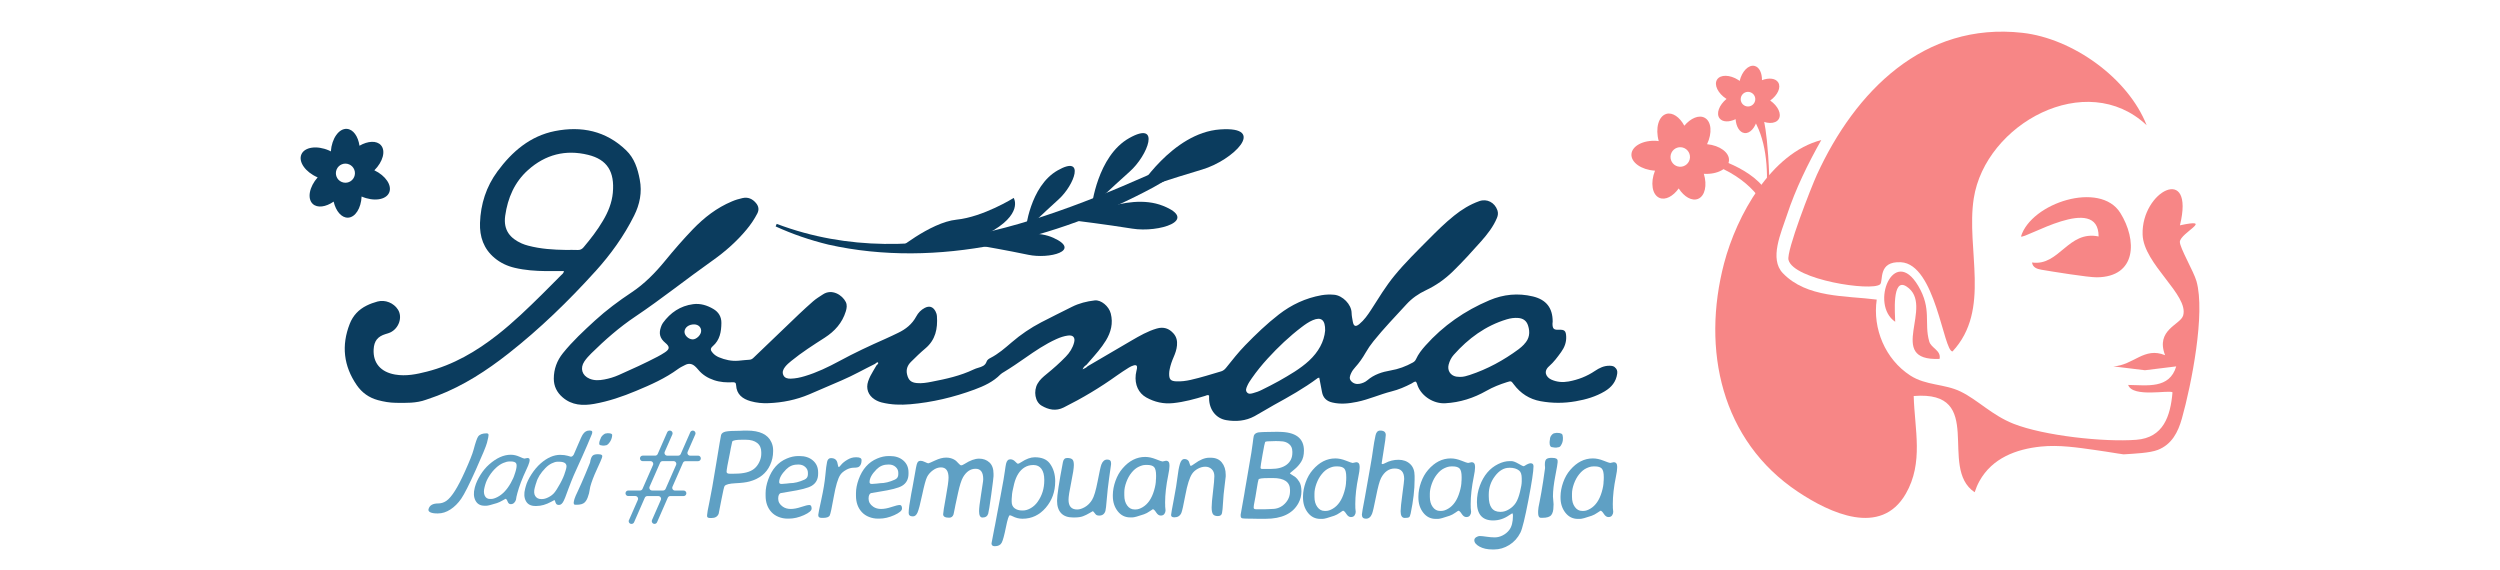 <svg width="158" height="36" viewBox="0 0 158 36" fill="none" xmlns="http://www.w3.org/2000/svg">
<path d="M39.755 32.864L40.312 31.592C40.362 31.477 40.278 31.349 40.153 31.349H39.705C39.579 31.349 39.496 31.219 39.548 31.104V31.102C39.577 31.041 39.638 31.001 39.706 31.001H40.449C40.517 31.001 40.579 30.96 40.606 30.898L41.27 29.387C41.32 29.272 41.236 29.144 41.112 29.144H40.619C40.493 29.144 40.41 29.014 40.462 28.899V28.897C40.491 28.835 40.552 28.796 40.62 28.796H41.408C41.477 28.796 41.539 28.755 41.566 28.693L42.17 27.316C42.198 27.253 42.259 27.213 42.328 27.213H42.335C42.459 27.213 42.543 27.341 42.493 27.456L42.011 28.553C41.961 28.668 42.045 28.797 42.169 28.797H42.864C42.932 28.797 42.995 28.756 43.022 28.694L43.626 27.317C43.654 27.254 43.715 27.214 43.783 27.214C43.908 27.214 43.992 27.342 43.941 27.457L43.46 28.554C43.409 28.669 43.493 28.797 43.617 28.797H44.119C44.245 28.797 44.328 28.928 44.276 29.043V29.044C44.247 29.106 44.185 29.146 44.118 29.146H43.322C43.253 29.146 43.191 29.186 43.164 29.249L42.501 30.759C42.45 30.874 42.534 31.003 42.658 31.003H43.205C43.331 31.003 43.414 31.133 43.361 31.248V31.25C43.333 31.311 43.271 31.351 43.204 31.351H42.363C42.294 31.351 42.232 31.392 42.204 31.455L41.525 33.006C41.497 33.069 41.435 33.11 41.366 33.11C41.242 33.11 41.158 32.982 41.207 32.867L41.764 31.595C41.815 31.48 41.731 31.352 41.606 31.352H40.911C40.842 31.352 40.78 31.392 40.752 31.456L40.073 33.007C40.045 33.07 39.983 33.111 39.914 33.111H39.907C39.782 33.111 39.699 32.983 39.748 32.868L39.755 32.864ZM42.065 30.897L42.728 29.386C42.778 29.271 42.695 29.143 42.57 29.143H41.875C41.807 29.143 41.745 29.184 41.718 29.246L41.054 30.757C41.004 30.872 41.088 31 41.212 31H41.907C41.975 31 42.038 30.959 42.065 30.897Z" fill="#5FA0C4"/>
<path d="M48.861 28.438V28.531C48.861 28.829 48.797 29.116 48.67 29.391C48.43 29.916 47.995 30.262 47.367 30.43C47.158 30.487 46.863 30.524 46.485 30.541C46.106 30.559 45.876 30.616 45.796 30.715C45.763 30.757 45.693 31.056 45.587 31.612C45.481 32.169 45.426 32.453 45.42 32.467C45.348 32.649 45.197 32.739 44.967 32.739H44.893C44.756 32.739 44.688 32.7 44.688 32.623V32.553C44.688 32.465 44.736 32.189 44.835 31.728C44.934 31.266 45.076 30.461 45.263 29.311C45.451 28.162 45.554 27.556 45.572 27.493C45.605 27.384 45.702 27.312 45.861 27.277C46.02 27.242 46.327 27.225 46.782 27.225L46.953 27.216L47.212 27.213C48.016 27.213 48.53 27.458 48.752 27.948C48.824 28.107 48.861 28.27 48.861 28.439V28.438ZM46.115 29.94H46.375L46.413 29.936H46.452C46.998 29.936 47.399 29.835 47.655 29.632C47.794 29.521 47.905 29.377 47.988 29.202C48.071 29.026 48.112 28.857 48.112 28.694V28.573C48.112 28.325 48.027 28.132 47.855 27.995C47.682 27.859 47.442 27.791 47.131 27.791H46.902C46.53 27.791 46.322 27.83 46.277 27.907L46.185 28.335L46.138 28.596C45.993 29.286 45.92 29.692 45.92 29.814C45.92 29.897 45.985 29.939 46.114 29.939L46.115 29.94Z" fill="#5FA0C4"/>
<path d="M49.852 32.777H49.767C49.575 32.777 49.39 32.741 49.209 32.67C49.029 32.599 48.88 32.498 48.758 32.368C48.51 32.101 48.386 31.755 48.386 31.329V31.161C48.386 30.899 48.442 30.612 48.553 30.301C48.788 29.647 49.18 29.206 49.728 28.978C49.973 28.874 50.214 28.822 50.449 28.822H50.534C50.88 28.822 51.163 28.916 51.38 29.105C51.597 29.293 51.706 29.544 51.706 29.858V29.939C51.706 30.287 51.569 30.543 51.295 30.706C51.075 30.838 50.597 30.962 49.86 31.076C49.555 31.123 49.384 31.151 49.348 31.162C49.237 31.196 49.182 31.314 49.182 31.517C49.182 31.719 49.279 31.888 49.473 32.022C49.61 32.118 49.776 32.166 49.971 32.166C50.167 32.166 50.388 32.124 50.636 32.041C50.884 31.958 51.056 31.916 51.152 31.916C51.247 31.916 51.295 31.992 51.295 32.143C51.295 32.272 51.132 32.41 50.807 32.557C50.481 32.703 50.163 32.777 49.852 32.777ZM50.461 29.36H50.407L50.38 29.363C50.116 29.363 49.884 29.464 49.682 29.667C49.39 29.96 49.244 30.228 49.244 30.468C49.244 30.546 49.291 30.585 49.383 30.585H49.43L49.457 30.581L49.71 30.562C49.811 30.546 49.877 30.538 49.912 30.538C50.201 30.538 50.511 30.463 50.843 30.312C50.988 30.247 51.06 30.136 51.06 29.977V29.88C51.06 29.734 51.003 29.611 50.89 29.51C50.776 29.408 50.634 29.358 50.463 29.358L50.461 29.36Z" fill="#5FA0C4"/>
<path d="M53.019 29.519C53.034 29.519 53.085 29.468 53.17 29.363C53.256 29.259 53.384 29.156 53.556 29.054C53.728 28.952 53.902 28.9 54.078 28.9H54.137C54.346 28.9 54.451 28.962 54.451 29.083C54.451 29.268 54.401 29.402 54.3 29.488C54.246 29.535 54.136 29.558 53.97 29.558C53.804 29.558 53.639 29.603 53.475 29.695C53.311 29.785 53.189 29.891 53.108 30.01C52.956 30.238 52.819 30.696 52.697 31.382C52.576 32.069 52.49 32.465 52.441 32.572C52.392 32.678 52.248 32.731 52.007 32.731H51.941C51.791 32.731 51.716 32.68 51.716 32.579V32.525C51.716 32.473 51.781 32.152 51.91 31.563C52.038 30.974 52.122 30.471 52.16 30.055C52.198 29.639 52.234 29.351 52.271 29.192C52.307 29.032 52.389 28.952 52.515 28.952C52.642 28.952 52.74 28.983 52.808 29.043C52.877 29.104 52.921 29.199 52.94 29.327C52.959 29.456 52.986 29.52 53.019 29.52V29.519Z" fill="#5FA0C4"/>
<path d="M55.564 32.777H55.478C55.287 32.777 55.102 32.741 54.921 32.67C54.741 32.599 54.592 32.498 54.47 32.368C54.222 32.101 54.098 31.755 54.098 31.329V31.161C54.098 30.899 54.154 30.612 54.264 30.301C54.5 29.647 54.892 29.206 55.44 28.978C55.685 28.874 55.925 28.822 56.161 28.822H56.246C56.593 28.822 56.875 28.916 57.092 29.105C57.309 29.293 57.418 29.544 57.418 29.858V29.939C57.418 30.287 57.281 30.543 57.007 30.706C56.787 30.838 56.309 30.962 55.572 31.076C55.267 31.123 55.096 31.151 55.06 31.162C54.949 31.196 54.894 31.314 54.894 31.517C54.894 31.719 54.991 31.888 55.185 32.022C55.322 32.118 55.487 32.166 55.683 32.166C55.879 32.166 56.1 32.124 56.348 32.041C56.596 31.958 56.768 31.916 56.864 31.916C56.959 31.916 57.007 31.992 57.007 32.143C57.007 32.272 56.844 32.41 56.519 32.557C56.193 32.703 55.875 32.777 55.564 32.777ZM56.173 29.36H56.119L56.092 29.363C55.828 29.363 55.596 29.464 55.394 29.667C55.102 29.96 54.956 30.228 54.956 30.468C54.956 30.546 55.003 30.585 55.095 30.585H55.142L55.169 30.581L55.422 30.562C55.523 30.546 55.589 30.538 55.624 30.538C55.913 30.538 56.223 30.463 56.555 30.312C56.7 30.247 56.772 30.136 56.772 29.977V29.88C56.772 29.734 56.715 29.611 56.602 29.51C56.488 29.408 56.346 29.358 56.175 29.358L56.173 29.36Z" fill="#5FA0C4"/>
<path d="M59.949 30.201C59.949 29.759 59.788 29.539 59.467 29.539C59.297 29.539 59.128 29.599 58.961 29.721C58.794 29.843 58.671 29.985 58.59 30.144C58.51 30.303 58.408 30.676 58.284 31.262C58.16 31.849 58.061 32.225 57.989 32.389C57.917 32.554 57.82 32.636 57.698 32.636C57.517 32.636 57.427 32.564 57.427 32.419C57.427 32.195 57.481 31.794 57.59 31.212L57.679 30.749C57.728 30.492 57.776 30.221 57.824 29.936C57.872 29.65 57.908 29.462 57.933 29.369C57.958 29.277 57.988 29.213 58.024 29.177C58.06 29.141 58.114 29.122 58.188 29.122C58.261 29.122 58.351 29.149 58.461 29.202C58.571 29.256 58.64 29.282 58.67 29.282C58.699 29.282 58.843 29.221 59.099 29.101C59.355 28.98 59.588 28.92 59.799 28.92C60.01 28.92 60.197 28.973 60.36 29.079C60.408 29.11 60.475 29.173 60.56 29.268C60.644 29.363 60.707 29.41 60.748 29.41C60.789 29.413 60.859 29.383 60.957 29.321C61.309 29.097 61.616 28.986 61.878 28.986C62.141 28.986 62.359 29.066 62.532 29.226C62.705 29.385 62.791 29.626 62.791 29.947V30.096C62.791 30.164 62.743 30.551 62.646 31.26C62.549 31.968 62.485 32.37 62.454 32.466C62.403 32.627 62.282 32.708 62.094 32.708C61.949 32.708 61.877 32.574 61.877 32.307C61.877 32.131 61.916 31.795 61.996 31.301C62.077 30.807 62.121 30.515 62.128 30.428L62.14 30.284C62.14 29.845 61.979 29.626 61.658 29.626C61.337 29.626 61.074 29.803 60.867 30.155C60.758 30.343 60.653 30.674 60.549 31.149C60.445 31.625 60.388 31.888 60.379 31.937L60.352 32.081C60.331 32.18 60.311 32.276 60.293 32.369L60.262 32.513C60.215 32.65 60.123 32.719 59.983 32.719C59.732 32.719 59.607 32.646 59.607 32.501C59.607 32.405 59.664 32.045 59.777 31.421C59.891 30.797 59.948 30.39 59.948 30.201H59.949Z" fill="#5FA0C4"/>
<path d="M66.688 30.43C66.688 31.073 66.489 31.626 66.091 32.09C65.692 32.553 65.203 32.784 64.621 32.784C64.403 32.784 64.193 32.731 63.989 32.625C63.914 32.586 63.858 32.566 63.822 32.566C63.757 32.566 63.675 32.819 63.574 33.323C63.473 33.828 63.384 34.154 63.307 34.3C63.229 34.447 63.084 34.52 62.872 34.52C62.733 34.52 62.663 34.461 62.663 34.344C62.663 34.326 62.725 33.999 62.85 33.364L62.888 33.181C62.94 32.898 62.99 32.626 63.04 32.364L63.075 32.181C63.083 32.129 63.099 32.042 63.124 31.919C63.148 31.796 63.184 31.612 63.23 31.368L63.281 31.091C63.283 31.073 63.295 31.01 63.316 30.902C63.336 30.794 63.353 30.699 63.368 30.616C63.382 30.533 63.401 30.428 63.426 30.3C63.451 30.173 63.478 30.002 63.506 29.787C63.535 29.571 63.56 29.411 63.583 29.308C63.627 29.121 63.717 29.028 63.851 29.028C63.967 29.028 64.069 29.075 64.157 29.168C64.245 29.261 64.304 29.308 64.336 29.308C64.367 29.311 64.434 29.278 64.538 29.211C64.853 29.003 65.14 28.899 65.398 28.899C65.83 28.899 66.143 29.025 66.337 29.277C66.572 29.585 66.69 29.969 66.69 30.429L66.688 30.43ZM63.938 31.706C63.938 31.893 64.001 32.032 64.127 32.125C64.252 32.217 64.411 32.263 64.602 32.263H64.644C64.81 32.263 64.978 32.212 65.151 32.111C65.323 32.01 65.468 31.874 65.587 31.702C65.861 31.314 65.998 30.867 65.998 30.364V30.321C65.998 30.026 65.938 29.797 65.82 29.634C65.701 29.472 65.536 29.39 65.327 29.39H65.289C65.095 29.39 64.916 29.44 64.753 29.539C64.441 29.731 64.221 30.077 64.094 30.578C64.001 30.952 63.954 31.206 63.954 31.341L63.938 31.543V31.707V31.706Z" fill="#5FA0C4"/>
<path d="M67.531 31.585C67.531 31.995 67.713 32.2 68.078 32.2C68.225 32.2 68.388 32.149 68.565 32.047C68.742 31.945 68.893 31.794 69.017 31.595C69.141 31.397 69.259 31.003 69.372 30.414C69.484 29.825 69.563 29.474 69.606 29.36C69.686 29.15 69.808 29.044 69.973 29.044C70.138 29.044 70.219 29.118 70.219 29.265V29.347L70.094 30.238C70.032 30.676 69.984 31.111 69.949 31.539C69.914 31.969 69.885 32.219 69.862 32.293C69.802 32.487 69.672 32.585 69.47 32.585C69.359 32.585 69.281 32.555 69.237 32.495C69.144 32.37 69.086 32.308 69.062 32.308C69.057 32.308 68.988 32.348 68.853 32.428C68.719 32.509 68.582 32.575 68.444 32.627C68.306 32.678 68.127 32.704 67.907 32.704H67.814C67.483 32.704 67.232 32.614 67.062 32.432C66.891 32.25 66.806 31.991 66.806 31.651C66.806 31.312 66.93 30.496 67.178 29.201C67.211 29.03 67.3 28.944 67.446 28.944C67.591 28.944 67.697 28.972 67.766 29.029C67.834 29.084 67.868 29.206 67.868 29.392C67.868 29.578 67.812 29.944 67.7 30.487C67.587 31.031 67.531 31.396 67.531 31.583V31.585Z" fill="#5FA0C4"/>
<path d="M73.91 29.41V29.476C73.91 29.593 73.884 29.775 73.833 30.025C73.701 30.671 73.635 31.249 73.635 31.757V31.788L73.639 31.904V32.009L73.662 32.254C73.662 32.332 73.638 32.407 73.59 32.478C73.542 32.549 73.465 32.584 73.358 32.584C73.25 32.584 73.154 32.518 73.068 32.384C72.983 32.25 72.913 32.183 72.859 32.183C72.848 32.183 72.783 32.225 72.662 32.311C72.54 32.397 72.42 32.461 72.301 32.502C71.918 32.634 71.674 32.7 71.569 32.7H71.425C71.104 32.7 70.842 32.569 70.638 32.307C70.433 32.044 70.331 31.727 70.331 31.354V31.279C70.334 30.994 70.39 30.698 70.498 30.392C70.607 30.086 70.755 29.824 70.944 29.606C71.36 29.121 71.836 28.878 72.372 28.878H72.38C72.589 28.878 72.813 28.926 73.053 29.022C73.292 29.118 73.431 29.166 73.47 29.166L73.691 29.119C73.838 29.119 73.912 29.214 73.912 29.406L73.91 29.41ZM71.056 31.107V31.309C71.056 31.569 71.116 31.781 71.238 31.948C71.359 32.114 71.512 32.197 71.696 32.197H71.785C71.914 32.197 72.059 32.148 72.219 32.053C72.547 31.858 72.787 31.508 72.937 31.002C73.014 30.742 73.053 30.519 73.053 30.332L73.061 30.251L73.065 30.095V30.056C73.065 29.79 73.022 29.611 72.939 29.519C72.855 29.429 72.706 29.383 72.494 29.383H72.413L72.374 29.386C72.263 29.386 72.127 29.424 71.967 29.499C71.806 29.574 71.657 29.697 71.517 29.869C71.377 30.04 71.266 30.242 71.182 30.473C71.098 30.703 71.056 30.915 71.056 31.107Z" fill="#5FA0C4"/>
<path d="M77.466 30.106C77.466 30.151 77.441 30.353 77.394 30.715C77.346 31.077 77.313 31.422 77.296 31.752C77.279 32.082 77.257 32.309 77.23 32.432C77.203 32.555 77.115 32.616 76.966 32.616C76.818 32.616 76.716 32.576 76.66 32.496C76.604 32.415 76.576 32.274 76.576 32.072C76.576 31.869 76.605 31.535 76.662 31.07C76.718 30.604 76.747 30.278 76.747 30.093C76.747 29.907 76.692 29.762 76.582 29.655C76.472 29.548 76.338 29.496 76.179 29.496C76.021 29.496 75.862 29.538 75.704 29.624C75.547 29.71 75.425 29.818 75.339 29.947C75.179 30.186 75.038 30.63 74.917 31.28C74.795 31.931 74.709 32.31 74.661 32.419C74.578 32.604 74.431 32.696 74.218 32.696C74.081 32.696 74.013 32.647 74.013 32.547C74.013 32.493 74.07 32.164 74.186 31.561C74.301 30.957 74.379 30.485 74.418 30.144C74.458 29.803 74.508 29.528 74.57 29.321C74.63 29.114 74.727 29.01 74.856 29.01C74.986 29.01 75.081 29.063 75.138 29.169C75.15 29.193 75.168 29.243 75.19 29.323C75.211 29.402 75.234 29.442 75.257 29.442C75.293 29.442 75.371 29.397 75.49 29.309C75.833 29.055 76.144 28.928 76.421 28.928H76.518C76.826 28.928 77.061 29.029 77.222 29.232C77.384 29.434 77.465 29.692 77.465 30.006V30.107L77.466 30.106Z" fill="#5FA0C4"/>
<path d="M27.084 32.174C27.148 31.935 27.352 31.817 27.699 31.817C27.878 31.817 28.046 31.764 28.202 31.66C28.537 31.436 28.931 30.813 29.388 29.789C29.68 29.14 29.859 28.689 29.926 28.437C30.053 27.962 30.151 27.678 30.222 27.584C30.32 27.453 30.496 27.387 30.748 27.387C30.833 27.387 30.877 27.422 30.877 27.492C30.878 27.561 30.849 27.705 30.792 27.921L30.779 27.98C30.721 28.201 30.483 28.774 30.068 29.7C29.653 30.625 29.347 31.231 29.15 31.517C28.952 31.804 28.724 32.031 28.466 32.199C28.208 32.366 27.947 32.449 27.683 32.449H27.621C27.435 32.449 27.294 32.425 27.196 32.377C27.097 32.329 27.059 32.261 27.083 32.173L27.084 32.174Z" fill="#5FA0C4"/>
<path d="M33.46 29.185L33.444 29.241C33.418 29.34 33.355 29.494 33.255 29.703C32.998 30.248 32.813 30.735 32.698 31.163C32.696 31.172 32.694 31.18 32.691 31.19L32.668 31.288L32.644 31.377L32.609 31.584C32.592 31.649 32.555 31.712 32.498 31.773C32.441 31.834 32.368 31.863 32.278 31.863C32.188 31.863 32.121 31.807 32.08 31.694C32.038 31.581 31.994 31.525 31.948 31.525C31.939 31.525 31.874 31.561 31.753 31.634C31.631 31.706 31.516 31.759 31.406 31.795C31.053 31.906 30.832 31.962 30.743 31.962H30.622C30.352 31.962 30.16 31.852 30.047 31.631C29.935 31.41 29.919 31.142 30.004 30.827L30.02 30.765C30.087 30.524 30.201 30.274 30.361 30.017C30.522 29.759 30.705 29.537 30.914 29.354C31.374 28.945 31.829 28.74 32.281 28.74H32.287C32.464 28.74 32.642 28.781 32.822 28.861C33.002 28.942 33.108 28.983 33.141 28.983L33.337 28.944C33.462 28.944 33.502 29.025 33.459 29.186L33.46 29.185ZM30.671 30.615L30.625 30.786C30.567 31.005 30.57 31.184 30.635 31.324C30.7 31.465 30.81 31.534 30.965 31.534H31.04C31.149 31.534 31.281 31.494 31.438 31.413C31.759 31.249 32.039 30.953 32.28 30.527C32.404 30.309 32.486 30.12 32.529 29.963L32.554 29.894L32.593 29.763L32.602 29.731C32.662 29.505 32.667 29.354 32.616 29.277C32.566 29.201 32.451 29.163 32.273 29.163H32.204L32.171 29.166C32.077 29.166 31.955 29.198 31.802 29.261C31.65 29.325 31.496 29.428 31.34 29.573C31.184 29.718 31.044 29.887 30.922 30.082C30.799 30.276 30.716 30.454 30.673 30.616L30.671 30.615Z" fill="#5FA0C4"/>
<path d="M35.409 28.747C35.587 28.747 35.743 28.767 35.876 28.805C36.008 28.845 36.075 28.864 36.078 28.864C36.147 28.864 36.209 28.818 36.262 28.727C36.282 28.692 36.369 28.49 36.523 28.122C36.677 27.754 36.783 27.527 36.844 27.441C36.95 27.288 37.078 27.211 37.229 27.211H37.287C37.407 27.211 37.453 27.262 37.426 27.365L37.409 27.431C37.399 27.468 37.297 27.711 37.103 28.159C36.91 28.608 36.712 29.049 36.512 29.484C36.312 29.919 36.178 30.228 36.109 30.411C36.041 30.594 35.982 30.745 35.934 30.865C35.885 30.985 35.838 31.113 35.792 31.248C35.746 31.382 35.694 31.513 35.633 31.64C35.548 31.822 35.448 31.912 35.331 31.912C35.244 31.912 35.185 31.89 35.154 31.844C35.122 31.798 35.1 31.747 35.087 31.691C35.074 31.635 35.055 31.607 35.031 31.607C35.03 31.607 34.965 31.642 34.837 31.712C34.512 31.889 34.203 31.978 33.909 31.978H33.834C33.544 31.978 33.344 31.872 33.233 31.659C33.122 31.448 33.108 31.187 33.19 30.879L33.231 30.728C33.29 30.504 33.409 30.255 33.587 29.978C33.766 29.701 33.961 29.471 34.171 29.287C34.583 28.926 34.996 28.746 35.411 28.746L35.409 28.747ZM33.801 30.801C33.737 31.041 33.746 31.225 33.829 31.351C33.912 31.477 34.035 31.54 34.199 31.54H34.264C34.378 31.54 34.509 31.504 34.656 31.43C34.804 31.356 34.927 31.264 35.023 31.153C35.12 31.041 35.245 30.845 35.4 30.564C35.554 30.283 35.66 30.039 35.715 29.834L35.74 29.765L35.785 29.598C35.859 29.32 35.708 29.181 35.334 29.181H35.233C35.133 29.181 35.012 29.215 34.871 29.284C34.729 29.353 34.596 29.452 34.47 29.581C34.166 29.894 33.974 30.202 33.893 30.506L33.868 30.575L33.838 30.673L33.804 30.802L33.801 30.801Z" fill="#5FA0C4"/>
<path d="M36.442 31.901H36.363C36.261 31.901 36.233 31.816 36.278 31.645L36.307 31.534C36.332 31.445 36.406 31.271 36.532 31.012C36.654 30.755 36.809 30.402 36.997 29.956C37.18 29.523 37.276 29.287 37.286 29.25L37.303 29.175L37.314 29.109L37.332 29.041C37.366 28.914 37.415 28.826 37.479 28.778C37.543 28.73 37.648 28.706 37.794 28.706L37.83 28.709C38.011 28.709 38.087 28.763 38.058 28.87L38.038 28.945C38.023 29.003 37.916 29.245 37.72 29.672C37.522 30.1 37.384 30.463 37.304 30.763L37.226 31.18L37.186 31.304C37.133 31.503 37.055 31.653 36.952 31.752C36.849 31.852 36.679 31.901 36.441 31.901H36.442ZM38.651 27.709C38.619 27.828 38.548 27.945 38.438 28.064C38.387 28.118 38.331 28.146 38.272 28.146L38.179 28.162H38.117L38.057 28.156L37.988 28.143C37.879 28.143 37.845 28.066 37.886 27.913L37.901 27.861L37.925 27.796L37.959 27.717C37.98 27.639 38.029 27.564 38.105 27.496C38.181 27.427 38.252 27.392 38.315 27.392C38.329 27.388 38.341 27.386 38.349 27.386L38.397 27.38H38.433C38.629 27.38 38.713 27.431 38.686 27.534C38.686 27.551 38.684 27.564 38.682 27.57L38.676 27.619L38.652 27.711L38.651 27.709Z" fill="#5FA0C4"/>
<path d="M80.811 27.293C81.877 27.293 82.409 27.687 82.409 28.476C82.409 28.762 82.351 28.998 82.234 29.184C82.118 29.371 81.97 29.536 81.79 29.681C81.611 29.825 81.521 29.902 81.521 29.914C81.521 29.926 81.564 29.957 81.65 30.009C81.737 30.061 81.814 30.111 81.879 30.161C81.945 30.211 82.023 30.306 82.114 30.447C82.204 30.588 82.25 30.791 82.25 31.054C82.25 31.317 82.188 31.564 82.063 31.795C81.706 32.457 81.013 32.788 79.985 32.788H79.449L79.364 32.784C78.849 32.784 78.562 32.774 78.501 32.755C78.441 32.735 78.41 32.683 78.41 32.598V32.52C78.41 32.505 78.419 32.455 78.437 32.372C78.455 32.289 78.508 31.99 78.596 31.473L78.643 31.208C78.661 31.092 78.675 31.003 78.685 30.943L78.778 30.41C78.915 29.613 78.993 29.156 79.012 29.039C79.032 28.923 79.055 28.783 79.084 28.623C79.113 28.462 79.142 28.257 79.172 28.008C79.201 27.759 79.224 27.608 79.239 27.552C79.286 27.391 79.45 27.311 79.731 27.311L79.91 27.303L80.627 27.291H80.809L80.811 27.293ZM79.384 32.185H79.973L80.012 32.182L80.163 32.178L80.396 32.166C80.711 32.166 80.979 32.056 81.199 31.835C81.419 31.614 81.529 31.35 81.529 31.041V30.963C81.529 30.462 81.166 30.212 80.443 30.212H80.183L80.144 30.215C79.764 30.215 79.562 30.244 79.54 30.303C79.516 30.362 79.476 30.572 79.42 30.933C79.363 31.295 79.318 31.556 79.284 31.714C79.25 31.872 79.233 31.986 79.233 32.057V32.087C79.233 32.153 79.284 32.185 79.385 32.185H79.384ZM79.752 29.635H80.342C80.761 29.635 81.088 29.545 81.323 29.363C81.558 29.181 81.677 28.931 81.677 28.612V28.542L81.673 28.507C81.673 28.322 81.603 28.173 81.464 28.059C81.324 27.945 81.148 27.888 80.936 27.888C80.89 27.883 80.855 27.88 80.832 27.88H80.758L80.657 27.876H80.591L80.561 27.88H80.495C80.159 27.88 79.979 27.897 79.958 27.932C79.936 27.968 79.881 28.231 79.795 28.723C79.708 29.215 79.665 29.49 79.665 29.548C79.665 29.606 79.695 29.635 79.754 29.635H79.752Z" fill="#5FA0C4"/>
<path d="M85.929 29.503V29.57C85.929 29.686 85.903 29.869 85.851 30.119C85.72 30.764 85.654 31.342 85.654 31.851V31.881L85.657 31.998V32.103L85.681 32.348C85.681 32.426 85.656 32.501 85.609 32.572C85.561 32.643 85.483 32.678 85.376 32.678C85.269 32.678 85.172 32.611 85.087 32.477C85.001 32.344 84.932 32.277 84.878 32.277C84.867 32.277 84.801 32.319 84.68 32.405C84.559 32.491 84.439 32.554 84.32 32.596C83.937 32.728 83.692 32.794 83.587 32.794H83.444C83.123 32.794 82.861 32.663 82.656 32.401C82.451 32.138 82.35 31.821 82.35 31.447V31.373C82.352 31.087 82.408 30.791 82.516 30.486C82.625 30.18 82.773 29.918 82.963 29.7C83.379 29.215 83.855 28.972 84.39 28.972H84.398C84.607 28.972 84.832 29.02 85.072 29.116C85.31 29.211 85.45 29.259 85.489 29.259L85.71 29.212C85.857 29.212 85.93 29.308 85.93 29.5L85.929 29.503ZM83.074 31.2V31.403C83.074 31.663 83.135 31.875 83.256 32.041C83.378 32.208 83.53 32.29 83.714 32.29H83.803C83.932 32.29 84.077 32.242 84.238 32.146C84.566 31.952 84.806 31.602 84.955 31.095C85.033 30.836 85.072 30.612 85.072 30.426L85.08 30.345L85.083 30.189V30.15C85.083 29.883 85.041 29.704 84.957 29.613C84.873 29.523 84.725 29.476 84.513 29.476H84.432L84.393 29.48C84.282 29.48 84.146 29.518 83.986 29.593C83.825 29.668 83.675 29.791 83.536 29.963C83.396 30.134 83.284 30.336 83.2 30.566C83.117 30.797 83.074 31.009 83.074 31.2Z" fill="#5FA0C4"/>
<path d="M88.744 30.266C88.744 29.828 88.544 29.609 88.146 29.609C87.784 29.609 87.497 29.809 87.285 30.209C87.19 30.39 87.083 30.784 86.964 31.39C86.845 31.996 86.761 32.358 86.711 32.478C86.628 32.68 86.501 32.782 86.329 32.782C86.157 32.782 86.071 32.695 86.071 32.521C86.071 32.452 86.134 32.088 86.261 31.431L86.603 29.497C86.681 29.063 86.739 28.699 86.778 28.403C86.817 28.107 86.87 27.808 86.936 27.504C86.981 27.31 87.077 27.212 87.228 27.212C87.463 27.212 87.581 27.305 87.581 27.492C87.581 27.609 87.538 27.928 87.451 28.45C87.365 28.972 87.321 29.249 87.321 29.281C87.321 29.314 87.338 29.33 87.374 29.33C87.409 29.33 87.47 29.307 87.558 29.261C87.811 29.126 88.087 29.058 88.386 29.058C88.685 29.058 88.928 29.147 89.119 29.323C89.309 29.499 89.403 29.753 89.403 30.082V30.312C89.403 30.945 89.32 31.656 89.156 32.444C89.127 32.587 89.09 32.67 89.045 32.696C89 32.72 88.911 32.733 88.779 32.733C88.606 32.733 88.519 32.592 88.519 32.309C88.519 32.135 88.557 31.77 88.632 31.215C88.707 30.66 88.745 30.345 88.745 30.269L88.744 30.266Z" fill="#5FA0C4"/>
<path d="M93.222 29.503V29.57C93.222 29.686 93.195 29.869 93.144 30.119C93.013 30.764 92.947 31.342 92.947 31.851V31.881L92.95 31.998V32.103L92.974 32.348C92.974 32.426 92.95 32.501 92.902 32.572C92.854 32.643 92.776 32.678 92.669 32.678C92.562 32.678 92.466 32.611 92.38 32.477C92.294 32.344 92.225 32.277 92.171 32.277C92.16 32.277 92.094 32.319 91.973 32.405C91.852 32.491 91.732 32.554 91.613 32.596C91.23 32.728 90.986 32.794 90.88 32.794H90.737C90.416 32.794 90.154 32.663 89.949 32.401C89.744 32.138 89.643 31.821 89.643 31.447V31.373C89.645 31.087 89.701 30.791 89.809 30.486C89.918 30.18 90.066 29.918 90.255 29.7C90.672 29.215 91.148 28.972 91.683 28.972H91.691C91.9 28.972 92.125 29.02 92.365 29.116C92.603 29.211 92.743 29.259 92.782 29.259L93.003 29.212C93.15 29.212 93.224 29.308 93.224 29.5L93.222 29.503ZM90.366 31.2V31.403C90.366 31.663 90.427 31.875 90.548 32.041C90.67 32.208 90.822 32.29 91.006 32.29H91.096C91.224 32.29 91.37 32.242 91.53 32.146C91.858 31.952 92.098 31.602 92.247 31.095C92.325 30.836 92.364 30.612 92.364 30.426L92.372 30.345L92.375 30.189V30.15C92.375 29.883 92.333 29.704 92.249 29.613C92.165 29.523 92.017 29.476 91.805 29.476H91.724L91.685 29.48C91.574 29.48 91.438 29.518 91.278 29.593C91.117 29.668 90.968 29.791 90.828 29.963C90.688 30.134 90.576 30.336 90.493 30.566C90.409 30.797 90.366 31.009 90.366 31.2Z" fill="#5FA0C4"/>
<path d="M94.369 32.893C93.684 32.893 93.342 32.507 93.342 31.734C93.342 31.37 93.404 31.023 93.528 30.691C93.769 30.045 94.151 29.592 94.677 29.332C94.93 29.205 95.176 29.142 95.414 29.142H95.518C95.629 29.142 95.777 29.196 95.961 29.303C96.145 29.411 96.257 29.465 96.298 29.465L96.352 29.442C96.52 29.332 96.648 29.278 96.736 29.278C96.858 29.278 96.918 29.341 96.918 29.465C96.918 29.773 96.81 30.489 96.594 31.613C96.378 32.736 96.211 33.417 96.093 33.656C95.924 33.993 95.689 34.256 95.385 34.444C95.081 34.632 94.764 34.726 94.433 34.726H94.317C93.993 34.726 93.723 34.665 93.505 34.545C93.287 34.425 93.177 34.29 93.177 34.142C93.177 34.067 93.215 34.004 93.291 33.953C93.368 33.903 93.449 33.877 93.535 33.877C93.622 33.877 93.76 33.892 93.948 33.92C94.137 33.949 94.313 33.962 94.475 33.962C94.638 33.962 94.803 33.921 94.968 33.838C95.133 33.755 95.27 33.643 95.379 33.503C95.539 33.298 95.619 32.992 95.619 32.584C95.619 32.491 95.602 32.444 95.569 32.444C95.558 32.444 95.497 32.483 95.382 32.561C95.067 32.781 94.73 32.892 94.37 32.892L94.369 32.893ZM96.173 30.433V30.231C96.173 29.992 96.119 29.828 96.01 29.74C95.86 29.621 95.661 29.561 95.412 29.561L95.373 29.565C95.047 29.565 94.752 29.739 94.487 30.085C94.222 30.431 94.09 30.82 94.09 31.251V31.364C94.09 32.021 94.33 32.349 94.811 32.349H94.85C95.023 32.349 95.198 32.295 95.375 32.185C95.553 32.077 95.692 31.942 95.796 31.783C95.9 31.623 95.988 31.394 96.062 31.095C96.136 30.797 96.173 30.576 96.173 30.433Z" fill="#5FA0C4"/>
<path d="M102.204 29.503V29.57C102.204 29.686 102.178 29.869 102.127 30.119C101.995 30.764 101.929 31.342 101.929 31.851V31.881L101.933 31.998V32.103L101.956 32.348C101.956 32.426 101.932 32.501 101.884 32.572C101.836 32.643 101.759 32.678 101.652 32.678C101.544 32.678 101.448 32.611 101.362 32.477C101.277 32.344 101.207 32.277 101.153 32.277C101.142 32.277 101.077 32.319 100.956 32.405C100.834 32.491 100.714 32.554 100.595 32.596C100.212 32.728 99.968 32.794 99.862 32.794H99.719C99.398 32.794 99.136 32.663 98.931 32.401C98.727 32.138 98.625 31.821 98.625 31.447V31.373C98.628 31.087 98.684 30.791 98.792 30.486C98.901 30.18 99.049 29.918 99.238 29.7C99.654 29.215 100.13 28.972 100.666 28.972H100.674C100.883 28.972 101.107 29.02 101.347 29.116C101.586 29.211 101.725 29.259 101.764 29.259L101.985 29.212C102.132 29.212 102.206 29.308 102.206 29.5L102.204 29.503ZM99.35 31.2V31.403C99.35 31.663 99.41 31.875 99.532 32.041C99.653 32.208 99.806 32.29 99.99 32.29H100.079C100.208 32.29 100.353 32.242 100.513 32.146C100.841 31.952 101.081 31.602 101.231 31.095C101.308 30.836 101.347 30.612 101.347 30.426L101.355 30.345L101.359 30.189V30.15C101.359 29.883 101.316 29.704 101.232 29.613C101.149 29.523 101 29.476 100.788 29.476H100.707L100.668 29.48C100.557 29.48 100.421 29.518 100.261 29.593C100.1 29.668 99.951 29.791 99.811 29.963C99.671 30.134 99.56 30.336 99.476 30.566C99.392 30.797 99.35 31.009 99.35 31.2Z" fill="#5FA0C4"/>
<path d="M97.485 32.726H97.392C97.27 32.726 97.21 32.624 97.21 32.422V32.29C97.21 32.183 97.243 31.977 97.311 31.671C97.373 31.365 97.445 30.947 97.528 30.417C97.608 29.904 97.648 29.625 97.648 29.581L97.644 29.491L97.636 29.413V29.332C97.636 29.182 97.667 29.078 97.727 29.021C97.788 28.964 97.905 28.935 98.078 28.935L98.12 28.939C98.335 28.939 98.442 29.002 98.442 29.129V29.219C98.442 29.287 98.393 29.573 98.295 30.081C98.197 30.588 98.147 31.02 98.147 31.375L98.186 31.87L98.178 32.017C98.178 32.254 98.133 32.431 98.042 32.548C97.952 32.667 97.765 32.726 97.483 32.726H97.485ZM98.776 27.751C98.776 27.891 98.73 28.031 98.637 28.172C98.593 28.237 98.536 28.269 98.466 28.269L98.362 28.289H98.288L98.214 28.281L98.128 28.266C97.999 28.266 97.935 28.175 97.935 27.993V27.931L97.943 27.853L97.958 27.76C97.958 27.667 97.992 27.579 98.061 27.498C98.129 27.416 98.201 27.375 98.276 27.375C98.291 27.369 98.305 27.366 98.315 27.366L98.369 27.358H98.411C98.644 27.358 98.76 27.419 98.76 27.541C98.766 27.562 98.768 27.576 98.768 27.584L98.776 27.642V27.751Z" fill="#5FA0C4"/>
<path d="M128.425 16.589C130.15 16.837 130.699 14.541 132.632 14.945C132.637 12.194 127.935 15.146 127.726 14.945C128.375 12.823 132.725 11.413 134.002 13.453C135.073 15.165 135.049 17.505 132.519 17.526C131.961 17.531 129.717 17.165 129.019 17.047C128.742 17 128.466 16.907 128.425 16.589Z" fill="#F78686"/>
<path d="M107.312 12.57C107.756 12.394 107.903 11.707 107.683 10.985C108.528 11.038 109.239 10.661 109.272 10.142C109.305 9.64 108.69 9.192 107.886 9.113C108.221 8.409 108.168 7.683 107.741 7.446C107.376 7.243 106.853 7.465 106.449 7.946C106.16 7.405 105.709 7.084 105.315 7.198C104.82 7.341 104.606 8.109 104.832 8.919C104.787 8.914 104.743 8.904 104.697 8.902C103.852 8.847 103.14 9.225 103.107 9.745C103.073 10.265 103.732 10.73 104.578 10.785C104.584 10.785 104.589 10.785 104.596 10.785C104.294 11.544 104.411 12.304 104.874 12.505C105.251 12.669 105.738 12.408 106.094 11.909C106.434 12.437 106.924 12.725 107.312 12.57ZM106.152 10.538C105.813 10.516 105.556 10.222 105.577 9.882C105.599 9.542 105.892 9.283 106.231 9.305C106.569 9.327 106.827 9.621 106.806 9.961C106.784 10.301 106.491 10.56 106.152 10.538Z" fill="#F78686"/>
<path d="M110.25 8.408C110.604 8.455 110.948 8.059 111.067 7.506C111.6 7.849 112.202 7.86 112.411 7.532C112.614 7.215 112.373 6.698 111.876 6.354C112.349 6.015 112.577 5.52 112.383 5.21C112.218 4.944 111.795 4.9 111.357 5.067C111.363 4.608 111.184 4.234 110.885 4.166C110.509 4.079 110.091 4.504 109.946 5.116C109.918 5.096 109.894 5.075 109.864 5.056C109.331 4.713 108.728 4.701 108.519 5.029C108.309 5.358 108.572 5.902 109.105 6.245C109.109 6.248 109.113 6.249 109.117 6.251C108.646 6.638 108.447 7.178 108.677 7.479C108.865 7.723 109.278 7.73 109.691 7.532C109.723 8.001 109.94 8.368 110.25 8.408ZM110.225 6.657C110.01 6.519 109.948 6.233 110.086 6.018C110.223 5.803 110.508 5.74 110.722 5.879C110.937 6.016 110.999 6.302 110.861 6.517C110.723 6.732 110.439 6.795 110.225 6.657Z" fill="#F78686"/>
<path d="M135.666 7.911C131.85 4.329 125.472 7.83 124.741 12.54C124.24 15.771 125.854 19.571 123.4 22.211C122.822 22.213 122.329 16.687 120.137 16.573C118.656 16.496 119.044 17.774 118.821 17.971C118.294 18.433 113.352 17.685 113.033 16.426C112.892 15.867 114.466 11.833 114.831 11.036C117.242 5.779 121.578 1.373 127.817 2.074C130.982 2.429 134.491 4.921 135.667 7.911H135.666Z" fill="#F78686"/>
<path d="M108.963 16.638C109.753 13.624 111.944 9.666 115.105 8.852C114.265 10.335 113.473 11.958 112.936 13.589C112.564 14.717 111.805 16.36 112.677 17.265C114.191 18.839 116.62 18.678 118.609 18.934C118.339 20.781 119.154 22.707 120.725 23.729C121.72 24.375 122.886 24.248 123.914 24.748C124.997 25.274 125.896 26.247 127.26 26.784C129.18 27.54 132.981 27.952 135.015 27.795C136.726 27.663 137.172 26.309 137.302 24.796C137.122 24.625 134.777 25.149 134.5 24.328C135.71 24.345 137.115 24.59 137.537 23.156L135.562 23.399L133.565 23.156C134.843 23.083 135.51 21.902 136.834 22.449C136.213 20.84 137.803 20.529 137.975 19.941C138.35 18.645 135.476 16.7 135.413 14.831C135.32 12.068 138.732 10.322 137.772 14.241C140.005 13.757 137.78 14.723 137.767 15.287C137.759 15.654 138.643 17.159 138.816 17.766C139.391 19.792 138.498 24.311 137.897 26.446C137.653 27.312 137.259 28.089 136.373 28.434C135.869 28.63 134.914 28.669 134.209 28.715C134.085 28.697 133.961 28.68 133.839 28.66C133.369 28.585 132.898 28.509 132.427 28.443C131.289 28.282 130.135 28.105 128.984 28.223C127.428 28.382 125.91 28.949 125.104 30.4C124.974 30.633 124.876 30.871 124.799 31.11C122.454 29.554 125.566 24.657 120.946 25.028C121.003 27.137 121.583 29.238 120.444 31.209C118.864 33.946 115.639 32.42 113.63 31.081C108.78 27.851 107.53 22.099 108.963 16.637L108.963 16.638Z" fill="#F78686"/>
<path d="M122.582 22.682C119.111 22.837 122.34 19.297 120.487 18.103C119.551 17.5 119.772 19.889 119.777 20.338C118.152 19.235 119.68 15.458 121.229 18.062C122.106 19.536 121.588 20.399 121.928 21.581C122.052 22.011 122.688 22.139 122.582 22.682Z" fill="#F78686"/>
<path d="M107.691 9.786C107.691 9.786 110.541 10.424 111.595 12.033C112.649 13.642 111.636 13.296 111.636 13.296C111.636 13.296 111.049 11.546 108.45 10.476C107.406 10.046 106.838 9.339 107.691 9.787V9.786Z" fill="#F78686"/>
<path d="M111.431 7.439C111.431 7.439 111.915 8.785 111.86 14.841C111.843 16.767 111.024 15.787 111.024 15.787C111.024 15.787 112.495 10.866 111.013 7.885C110.509 6.871 111.118 6.525 111.43 7.439L111.431 7.439Z" fill="#F78686"/>
<path d="M102.052 23.201C101.958 23.13 101.848 23.118 101.735 23.115C101.383 23.106 101.082 23.252 100.8 23.442C100.291 23.786 99.734 24.001 99.133 24.11C98.762 24.177 98.4 24.149 98.051 23.994C97.726 23.849 97.514 23.483 97.906 23.143C98.203 22.884 98.436 22.565 98.665 22.248C98.874 21.958 98.999 21.639 98.983 21.276C98.969 20.908 98.882 20.825 98.516 20.841C98.2 20.853 98.12 20.779 98.117 20.459C98.117 20.415 98.129 20.369 98.129 20.326C98.129 19.458 97.722 18.94 96.883 18.736C95.937 18.508 95.017 18.6 94.13 18.977C92.576 19.636 91.213 20.578 90.084 21.845C89.852 22.107 89.637 22.377 89.492 22.699C89.448 22.796 89.388 22.856 89.294 22.91C88.849 23.157 88.384 23.33 87.882 23.414C87.349 23.505 86.842 23.669 86.418 24.032C86.281 24.15 86.112 24.219 85.935 24.255C85.724 24.296 85.53 24.243 85.387 24.079C85.247 23.917 85.318 23.742 85.396 23.575C85.459 23.441 85.546 23.325 85.645 23.216C85.903 22.934 86.119 22.619 86.308 22.288C86.454 22.034 86.617 21.795 86.802 21.567C87.455 20.754 88.18 20.005 88.883 19.237C89.235 18.852 89.651 18.561 90.126 18.339C90.756 18.041 91.321 17.643 91.822 17.153C92.447 16.542 93.037 15.896 93.614 15.244C94.007 14.797 94.374 14.332 94.607 13.775C94.674 13.611 94.694 13.46 94.635 13.287C94.464 12.797 93.976 12.537 93.488 12.713C92.903 12.921 92.38 13.243 91.898 13.632C91.33 14.087 90.811 14.601 90.3 15.117C89.559 15.864 88.804 16.599 88.135 17.414C87.578 18.09 87.129 18.841 86.655 19.577C86.44 19.908 86.217 20.229 85.911 20.481C85.677 20.673 85.554 20.627 85.499 20.337C85.465 20.15 85.425 19.96 85.421 19.77C85.409 19.236 84.85 18.674 84.318 18.628C84.052 18.604 83.785 18.612 83.517 18.658C82.519 18.836 81.621 19.256 80.824 19.874C80.062 20.464 79.367 21.131 78.695 21.823C78.264 22.265 77.885 22.75 77.498 23.232C77.411 23.34 77.319 23.426 77.183 23.468C76.541 23.658 75.903 23.861 75.249 24.009C74.955 24.076 74.656 24.113 74.352 24.102C73.983 24.088 73.882 23.977 73.891 23.6C73.891 23.512 73.907 23.422 73.924 23.334C73.977 23.068 74.066 22.816 74.174 22.568C74.278 22.33 74.363 22.089 74.386 21.828C74.411 21.55 74.361 21.296 74.167 21.076C73.879 20.75 73.536 20.641 73.112 20.762C72.537 20.928 72.024 21.225 71.513 21.522C70.587 22.066 69.662 22.608 68.737 23.148C68.663 23.232 68.566 23.278 68.419 23.345C68.479 23.199 68.557 23.125 68.656 23.067C68.73 22.984 68.803 22.898 68.876 22.815C69.237 22.4 69.606 21.993 69.893 21.521C70.213 20.996 70.358 20.431 70.201 19.816C70.084 19.351 69.585 18.94 69.188 18.986C68.686 19.044 68.2 19.164 67.745 19.393C67.096 19.72 66.442 20.039 65.8 20.373C65.135 20.721 64.516 21.14 63.943 21.632C63.519 21.995 63.098 22.367 62.593 22.624C62.492 22.674 62.389 22.747 62.354 22.851C62.266 23.117 62.045 23.179 61.819 23.246C61.723 23.274 61.625 23.307 61.536 23.35C60.692 23.753 59.787 23.952 58.876 24.127C58.572 24.188 58.258 24.24 57.944 24.21C57.57 24.173 57.412 24.023 57.326 23.66C57.251 23.338 57.36 23.081 57.577 22.866C57.871 22.575 58.168 22.284 58.483 22.02C59.126 21.481 59.269 20.772 59.214 19.986C59.206 19.871 59.172 19.764 59.119 19.667C58.96 19.38 58.734 19.311 58.445 19.459C58.208 19.582 58.028 19.771 57.906 20.001C57.645 20.489 57.241 20.808 56.755 21.039C56.492 21.164 56.232 21.293 55.967 21.409C54.975 21.846 53.994 22.305 53.039 22.823C52.341 23.2 51.625 23.545 50.861 23.773C50.571 23.861 50.276 23.924 49.975 23.931C49.798 23.935 49.602 23.905 49.513 23.72C49.418 23.528 49.492 23.347 49.616 23.188C49.727 23.047 49.862 22.93 50.003 22.816C50.673 22.269 51.398 21.807 52.123 21.342C52.756 20.935 53.23 20.408 53.456 19.674C53.516 19.475 53.548 19.276 53.453 19.085C53.233 18.64 52.576 18.233 52.015 18.602C51.8 18.743 51.578 18.875 51.384 19.046C51.082 19.314 50.781 19.582 50.491 19.86C49.542 20.764 48.599 21.673 47.654 22.58C47.574 22.659 47.496 22.729 47.371 22.735C47.137 22.747 46.904 22.777 46.672 22.797C46.239 22.836 45.827 22.744 45.431 22.578C45.286 22.515 45.155 22.428 45.049 22.309C44.892 22.138 44.881 22.022 45.049 21.877C45.498 21.486 45.585 20.968 45.592 20.415C45.597 20.02 45.417 19.723 45.084 19.527C44.69 19.295 44.264 19.162 43.804 19.224C42.994 19.332 42.372 19.756 41.896 20.409C41.838 20.49 41.799 20.587 41.767 20.682C41.625 21.089 41.712 21.39 42.048 21.668C42.336 21.906 42.334 22.061 42.028 22.265C41.878 22.364 41.724 22.455 41.565 22.538C40.764 22.959 39.937 23.331 39.111 23.699C38.814 23.831 38.503 23.926 38.185 23.984C37.874 24.042 37.562 24.06 37.262 23.935C36.781 23.736 36.645 23.271 36.933 22.841C37.059 22.654 37.212 22.489 37.37 22.332C38.234 21.481 39.145 20.682 40.149 20.009C41.823 18.885 43.395 17.624 45.039 16.462C45.837 15.898 46.565 15.255 47.191 14.499C47.449 14.187 47.674 13.856 47.861 13.495C47.987 13.25 47.945 13.037 47.785 12.84C47.562 12.57 47.279 12.438 46.924 12.519C46.696 12.57 46.471 12.636 46.255 12.73C45.299 13.13 44.501 13.752 43.787 14.492C43.172 15.131 42.594 15.8 42.033 16.484C41.414 17.24 40.732 17.939 39.915 18.48C39.103 19.02 38.322 19.6 37.601 20.259C36.89 20.91 36.185 21.565 35.578 22.318C35.2 22.788 35 23.329 35 23.933C35 24.407 35.194 24.798 35.555 25.11C36.145 25.621 36.84 25.651 37.549 25.526C38.463 25.364 39.343 25.063 40.199 24.705C41.129 24.319 42.047 23.912 42.867 23.31C43 23.214 43.157 23.141 43.304 23.065C43.527 22.948 43.736 22.982 43.923 23.148C43.999 23.215 44.068 23.29 44.13 23.366C44.395 23.687 44.731 23.893 45.123 24.025C45.512 24.157 45.91 24.18 46.312 24.159C46.45 24.151 46.515 24.189 46.521 24.34C46.551 24.928 46.929 25.21 47.44 25.355C47.806 25.459 48.185 25.497 48.567 25.48C49.456 25.446 50.317 25.272 51.139 24.925C51.827 24.634 52.513 24.331 53.201 24.037C53.921 23.729 54.601 23.34 55.303 22.996C55.326 22.975 55.349 22.95 55.377 22.935C55.411 22.917 55.452 22.874 55.489 22.912C55.528 22.949 55.489 22.99 55.464 23.023C55.443 23.048 55.418 23.067 55.395 23.09C55.325 23.205 55.259 23.321 55.19 23.437C55.061 23.648 54.946 23.865 54.867 24.101C54.715 24.549 54.867 24.977 55.268 25.237C55.41 25.329 55.562 25.394 55.725 25.436C56.317 25.584 56.922 25.601 57.524 25.549C58.921 25.429 60.274 25.105 61.591 24.619C62.19 24.397 62.77 24.133 63.228 23.664C63.29 23.602 63.37 23.557 63.447 23.511C63.907 23.233 64.349 22.929 64.789 22.623C65.422 22.181 66.06 21.747 66.766 21.429C67.004 21.322 67.245 21.239 67.501 21.206C67.824 21.165 67.966 21.334 67.883 21.648C67.793 21.992 67.607 22.284 67.36 22.539C66.981 22.934 66.566 23.298 66.143 23.642C65.926 23.82 65.712 24 65.572 24.251C65.307 24.72 65.411 25.396 65.833 25.641C66.268 25.894 66.729 26.002 67.23 25.75C68.401 25.165 69.524 24.496 70.591 23.73C70.837 23.555 71.09 23.39 71.346 23.231C71.441 23.17 71.544 23.124 71.65 23.094C71.813 23.045 71.885 23.112 71.857 23.284C71.836 23.416 71.793 23.546 71.779 23.679C71.707 24.315 71.956 24.843 72.439 25.116C72.971 25.414 73.535 25.542 74.145 25.477C74.838 25.405 75.504 25.224 76.166 25.019C76.245 24.994 76.325 24.933 76.415 24.998V25.202C76.428 25.879 76.84 26.442 77.499 26.553C78.109 26.657 78.726 26.608 79.29 26.301C79.702 26.076 80.1 25.824 80.51 25.597C81.461 25.074 82.407 24.547 83.279 23.895C83.303 23.877 83.341 23.878 83.378 23.871C83.436 24.174 83.496 24.47 83.549 24.767C83.615 25.144 83.843 25.356 84.207 25.439C84.731 25.562 85.245 25.505 85.765 25.398C86.51 25.245 87.206 24.924 87.942 24.738C88.389 24.627 88.808 24.447 89.215 24.234C89.3 24.189 89.374 24.111 89.48 24.118C89.556 24.2 89.563 24.305 89.603 24.398C89.874 25.067 90.623 25.525 91.338 25.486C92.271 25.435 93.133 25.159 93.943 24.699C94.353 24.465 94.788 24.294 95.238 24.152C95.507 24.067 95.507 24.072 95.67 24.291C96.096 24.864 96.663 25.228 97.36 25.355C98.101 25.491 98.849 25.491 99.593 25.359C100.233 25.248 100.854 25.068 101.421 24.73C101.843 24.477 102.136 24.131 102.207 23.619C102.234 23.441 102.185 23.311 102.049 23.207L102.053 23.198L102.052 23.201ZM43.768 21.448C43.51 21.444 43.25 21.191 43.261 20.958C43.275 20.694 43.535 20.497 43.869 20.502C44.129 20.505 44.31 20.671 44.313 20.907C44.318 21.16 44.018 21.455 43.768 21.451V21.448ZM82.737 22.792C82.167 23.319 81.492 23.699 80.825 24.081C80.475 24.28 80.114 24.454 79.754 24.636C79.575 24.729 79.386 24.796 79.193 24.847C79.061 24.881 78.921 24.923 78.815 24.805C78.698 24.676 78.766 24.53 78.822 24.396C78.896 24.22 79.004 24.063 79.114 23.905C79.422 23.463 79.761 23.047 80.123 22.652C80.781 21.933 81.486 21.264 82.262 20.674C82.485 20.505 82.713 20.343 82.971 20.234C83.491 20.014 83.763 20.206 83.749 20.895C83.689 21.587 83.323 22.248 82.736 22.792H82.738H82.737ZM96.33 21.757C96.219 21.869 96.106 21.977 95.98 22.069C95.029 22.77 94.006 23.33 92.882 23.7C92.691 23.763 92.497 23.82 92.292 23.82C92.203 23.813 92.113 23.816 92.025 23.8C91.662 23.73 91.462 23.411 91.553 23.048C91.614 22.815 91.719 22.601 91.876 22.426C92.799 21.387 93.883 20.587 95.227 20.182C95.461 20.112 95.706 20.075 95.954 20.096C96.263 20.121 96.476 20.27 96.573 20.573C96.716 21.015 96.661 21.415 96.327 21.752L96.329 21.756L96.33 21.757Z" fill="#0B3C5E"/>
<path d="M37.622 17.157C38.589 16.087 39.426 14.931 40.073 13.635C40.437 12.909 40.587 12.157 40.434 11.354C40.303 10.66 40.097 10.003 39.569 9.496C38.289 8.265 36.747 7.952 35.069 8.284C33.508 8.595 32.369 9.573 31.443 10.827C30.729 11.794 30.377 12.895 30.336 14.088C30.307 14.959 30.564 15.726 31.258 16.304C31.635 16.619 32.068 16.82 32.542 16.929C33.186 17.08 33.842 17.126 34.503 17.133C34.878 17.136 35.254 17.133 35.641 17.133C35.62 17.279 35.525 17.329 35.459 17.397C35.072 17.788 34.685 18.177 34.296 18.563C33.379 19.47 32.456 20.365 31.441 21.161C30.099 22.213 28.652 23.06 26.984 23.485C26.324 23.654 25.66 23.791 24.968 23.671C24.063 23.513 23.569 22.946 23.614 22.084C23.642 21.548 23.868 21.263 24.376 21.11C24.473 21.082 24.57 21.055 24.662 21.013C25.212 20.754 25.451 20.051 25.155 19.574C24.885 19.142 24.342 18.927 23.859 19.056C23.619 19.121 23.389 19.204 23.17 19.313C22.668 19.562 22.307 19.944 22.102 20.47C21.568 21.837 21.715 23.13 22.546 24.34C22.875 24.818 23.322 25.136 23.886 25.289C24.254 25.388 24.631 25.453 25.009 25.458C25.653 25.467 26.305 25.49 26.928 25.263C27.17 25.176 27.414 25.097 27.654 25.005C29.298 24.371 30.757 23.424 32.136 22.34C34.123 20.779 35.927 19.028 37.622 17.154V17.158V17.157ZM33.381 15.526C33.24 15.489 33.102 15.444 32.969 15.385C32.279 15.074 31.795 14.58 31.929 13.633C32.088 12.512 32.518 11.51 33.372 10.746C34.463 9.77 35.738 9.435 37.17 9.787C38.376 10.082 38.853 10.85 38.731 12.184C38.672 12.819 38.435 13.398 38.109 13.946C37.755 14.548 37.331 15.096 36.883 15.628C36.782 15.748 36.669 15.806 36.508 15.799C36.261 15.787 36.017 15.796 35.771 15.796C34.965 15.784 34.164 15.734 33.382 15.526H33.381Z" fill="#0B3C5E"/>
<path d="M49.088 14.149C58.106 17.553 67.472 13.441 75.679 9.651L75.849 9.944C74.906 10.654 73.904 11.278 72.873 11.851C66.743 15.143 59.249 17.006 52.354 15.46C51.208 15.181 50.088 14.8 49.02 14.31L49.088 14.149Z" fill="#0B3C5E"/>
<path d="M64.814 14.559C64.814 14.559 65.075 11.776 66.841 10.77C68.607 9.764 67.909 11.694 66.9 12.604C65.891 13.513 64.814 14.559 64.814 14.559Z" fill="#0B3C5E"/>
<path d="M62.186 15.569C62.186 15.569 64.78 14.216 66.578 15.032C68.375 15.848 66.31 16.383 64.988 16.103C63.666 15.825 62.185 15.569 62.185 15.569H62.186Z" fill="#0B3C5E"/>
<path d="M68.993 13.071C68.993 13.071 69.343 9.863 71.365 8.728C73.386 7.593 72.558 9.811 71.397 10.845C70.235 11.879 68.993 13.071 68.993 13.071Z" fill="#0B3C5E"/>
<path d="M68.007 13.951C68.007 13.951 71.185 12.092 73.493 13.005C75.801 13.919 73.239 14.719 71.561 14.45C69.882 14.181 68.007 13.951 68.007 13.951Z" fill="#0B3C5E"/>
<path d="M71.892 12.011C71.892 12.011 74.082 8.393 77.11 8.18C80.138 7.966 77.928 10.137 75.977 10.714C74.026 11.291 71.892 12.011 71.892 12.011Z" fill="#0B3C5E"/>
<path d="M56.526 15.938C56.526 15.938 58.772 14.052 60.455 13.882C62.138 13.712 64.067 12.51 64.067 12.51C64.067 12.51 64.72 13.553 62.413 14.765C60.754 15.637 58.199 14.9 56.526 15.937V15.938Z" fill="#0B3C5E"/>
<path d="M21.989 13.757C22.455 13.742 22.818 13.159 22.854 12.42C23.614 12.75 24.394 12.639 24.596 12.171C24.79 11.72 24.372 11.103 23.659 10.763C24.199 10.226 24.391 9.539 24.076 9.179C23.806 8.871 23.252 8.903 22.72 9.21C22.633 8.616 22.323 8.171 21.922 8.145C21.419 8.112 20.969 8.749 20.909 9.569C20.87 9.549 20.833 9.527 20.791 9.509C20.03 9.178 19.25 9.289 19.048 9.757C18.846 10.224 19.299 10.872 20.059 11.203C20.065 11.206 20.07 11.206 20.076 11.209C19.548 11.808 19.405 12.547 19.765 12.886C20.058 13.162 20.594 13.084 21.086 12.742C21.226 13.342 21.582 13.77 21.99 13.756L21.989 13.757ZM21.591 11.499C21.285 11.367 21.145 11.011 21.278 10.704C21.41 10.398 21.765 10.258 22.07 10.391C22.376 10.524 22.515 10.879 22.383 11.186C22.25 11.492 21.896 11.632 21.591 11.499Z" fill="#0B3C5E"/>
</svg>
